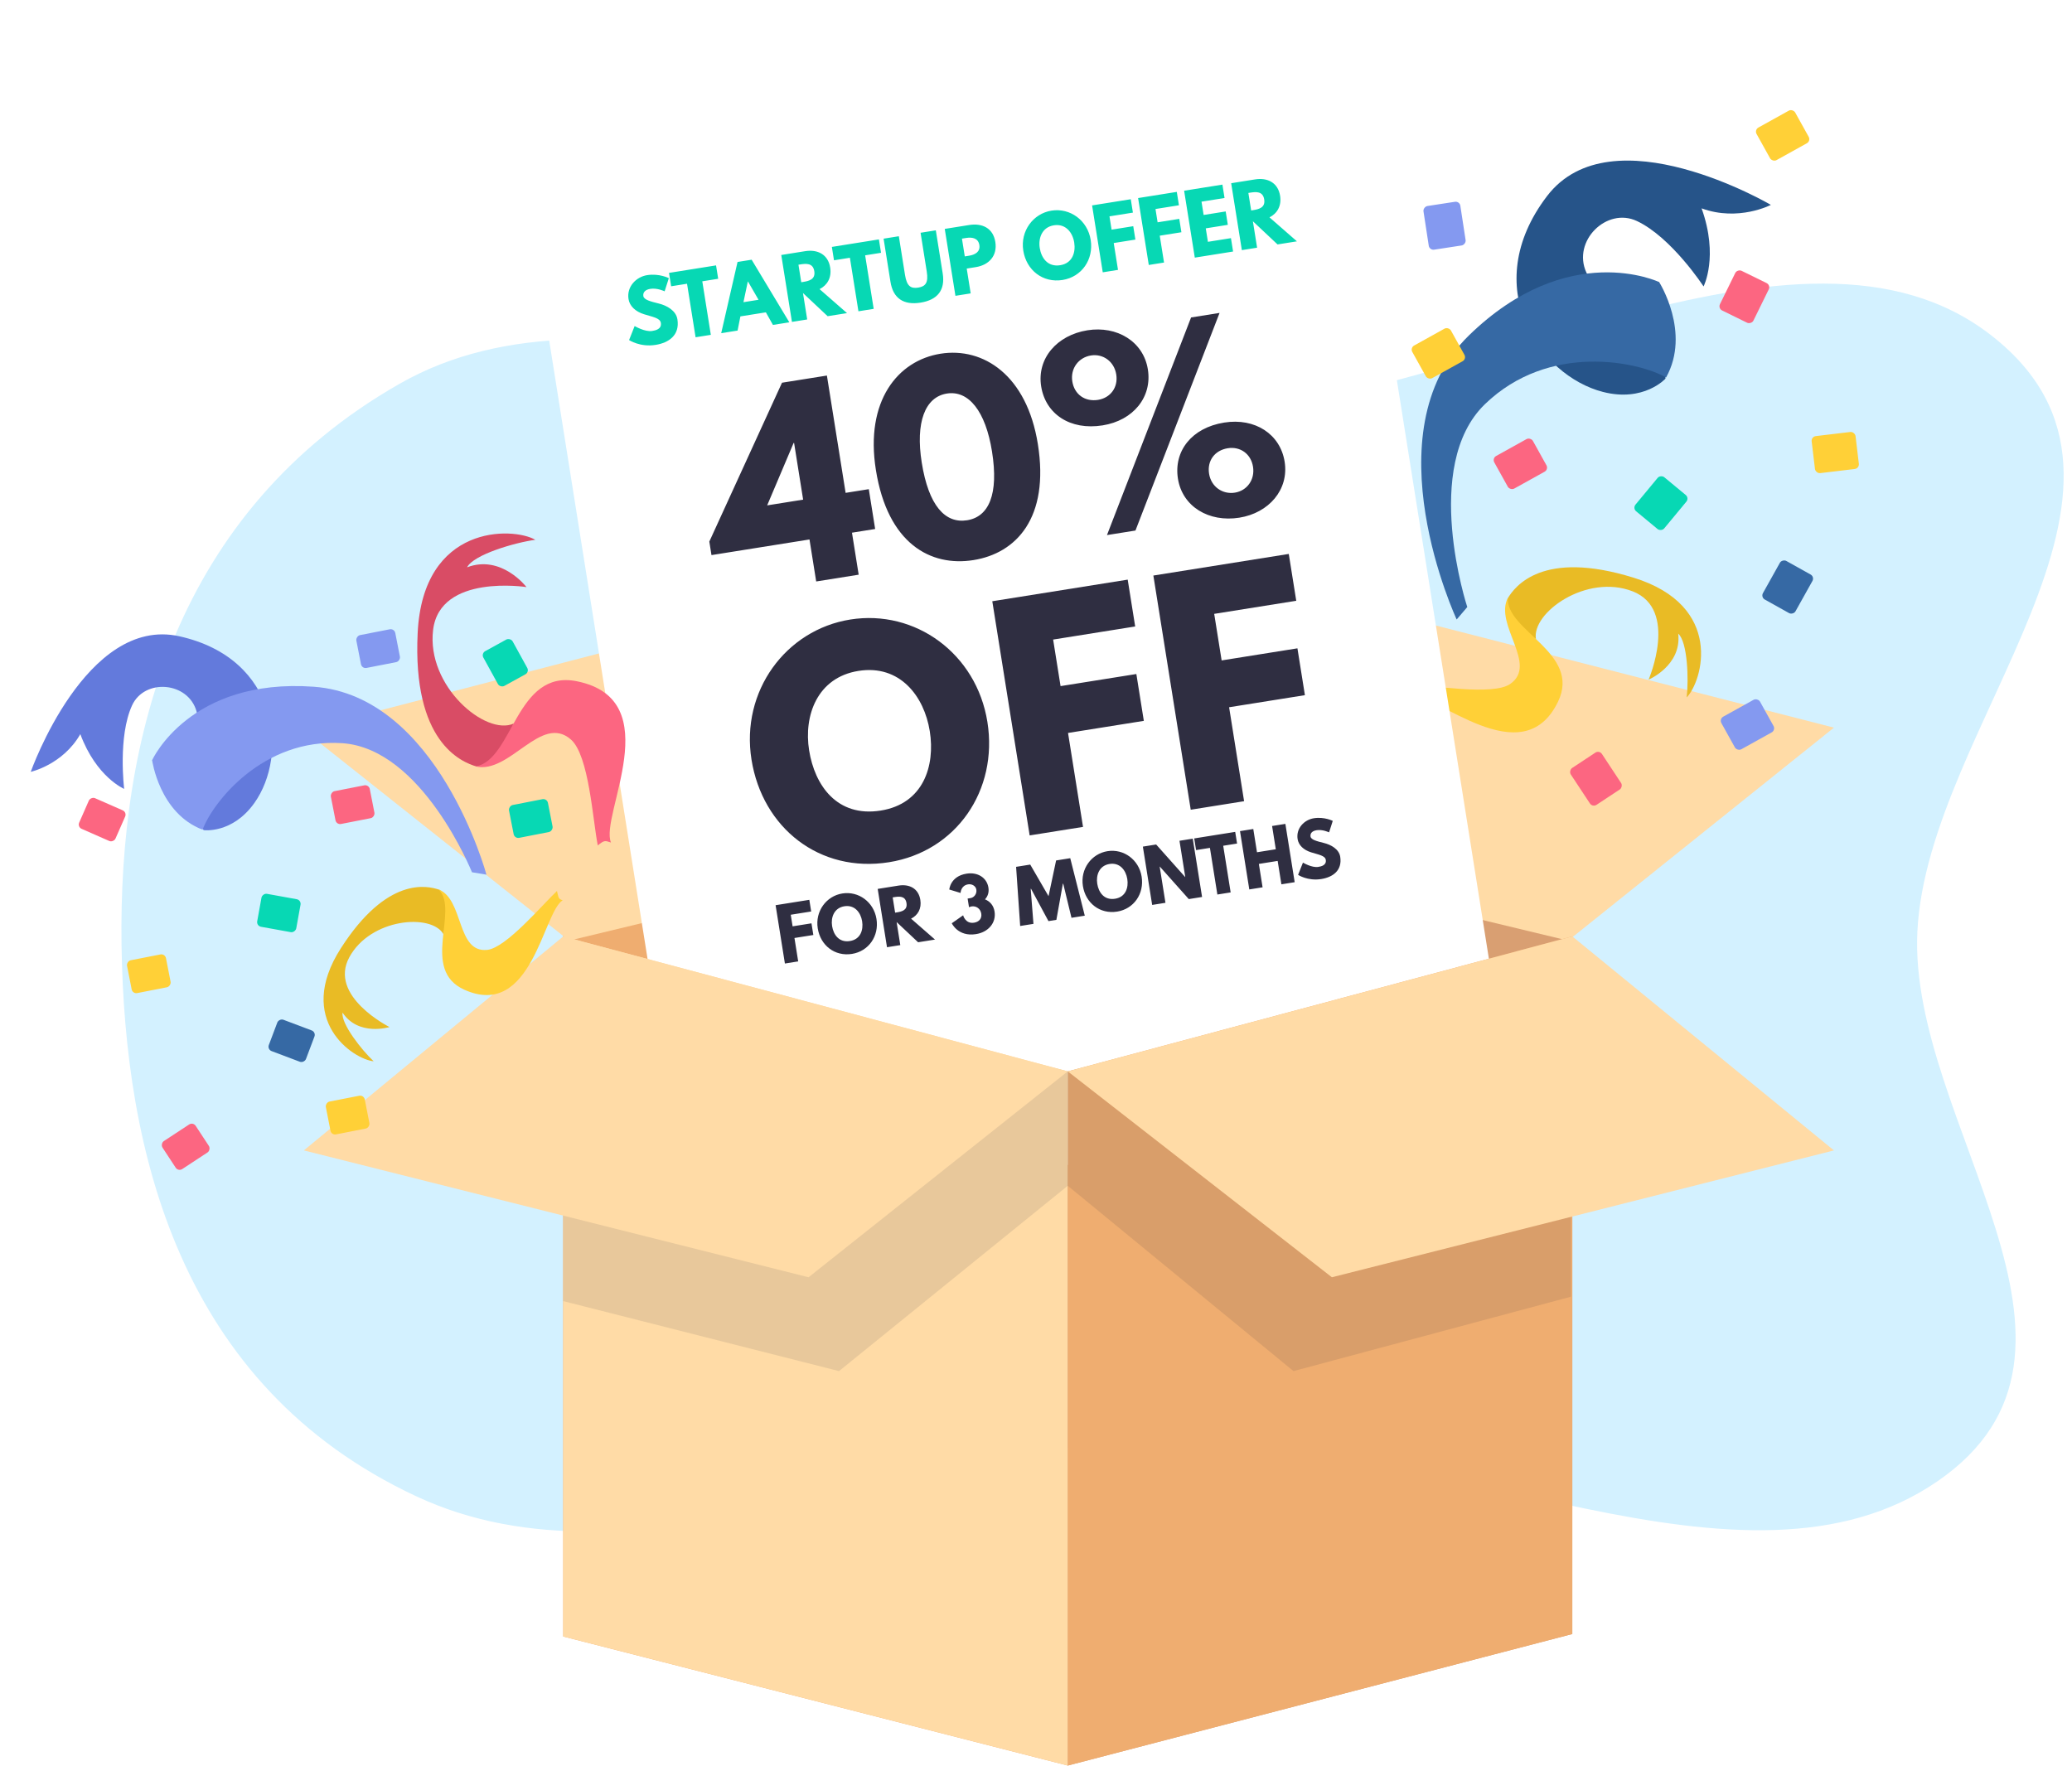 <svg width="941" height="802" viewBox="0 0 941 802" fill="none" xmlns="http://www.w3.org/2000/svg">
<path fill-rule="evenodd" clip-rule="evenodd" d="M535.375 189.518C413.87 193.176 277.241 119.651 181.468 174.308C79.651 232.416 53.798 335.565 55.197 429.292C56.587 522.459 81.214 629.267 189.011 679.595C290.193 726.834 414.753 654.64 535.352 653.464C655.112 652.297 792.607 732.706 879.801 672.86C966.678 613.232 866.646 509.749 870.77 423.251C875.257 329.14 992.549 221.493 904.609 152.538C817.069 83.897 664.528 185.63 535.375 189.518Z" fill="#D3F1FF"/>
<path d="M255.785 423.556L484.84 368.196L484.926 801.905L255.785 743.287V423.556Z" fill="#EFAD70"/>
<path d="M714.059 425.3L484.84 370.088L484.927 801.905L714.059 742.16V425.3Z" fill="#D99F72"/>
<path d="M482.911 372.017L603.635 271.674L832.891 330.49L712.167 427.229L482.911 372.017Z" fill="#FFDBA6"/>
<path d="M697.563 290.333C697.563 290.333 683.497 280.196 684.664 271.878C688.019 266.232 700.526 249.57 741.848 262.368C783.17 275.165 773.219 309.374 766.004 316.757C766.967 308.663 766.422 291.575 762.175 287.819C763.796 302.325 748.711 308.69 748.711 308.69C748.711 308.69 762.455 276.806 741.5 268.599C720.545 260.392 695.412 278.318 697.563 290.333Z" fill="#E9BB25"/>
<path d="M685.788 310.696C698.753 301.804 678.391 283.829 684.83 271.471C683.631 286.555 718.297 296.457 707.586 318.691C691.372 352.327 651.835 314.312 640.432 316.12C641.719 314.014 641.095 313.807 639.611 310.666C649.762 311.226 677.905 316.102 685.788 310.696Z" fill="#FFD037"/>
<path d="M756.38 171.975C756.38 171.975 746.566 182.791 727.958 178.003C699.272 170.648 671.094 130.382 702.574 89.083C731.926 50.569 804.244 93.055 804.244 93.055C804.244 93.055 789.524 100.762 772.779 94.632C780.637 116.572 773.675 130.097 773.675 130.097C773.675 130.097 759.149 107.8 743.39 100.384C729.693 93.939 713.924 109.475 720.436 123.752C732.511 150.232 753.509 128.112 753.509 128.112L756.38 171.975Z" fill="#265489"/>
<path d="M666.362 275.716C666.362 275.716 645.281 211.715 674.383 183.574C703.484 155.434 744.163 164.283 756.651 171.449C768.048 150.991 753.502 128.115 753.502 128.115C753.502 128.115 712.219 108.371 667.059 152.395C621.898 196.419 661.546 281.363 661.546 281.363L666.362 275.716Z" fill="#3669A4"/>
<rect x="677.593" y="208.147" width="20.067" height="16.931" rx="2.14" transform="rotate(-29.054 677.593 208.147)" fill="#FC6681"/>
<rect x="640.353" y="157.976" width="20.067" height="16.931" rx="2.14" transform="rotate(-29.054 640.353 157.976)" fill="#FFD037"/>
<rect x="649.196" y="113.727" width="20.067" height="16.931" rx="2.14" transform="rotate(-98.719 649.196 113.727)" fill="#8499F0"/>
<rect x="723.263" y="366.732" width="20.067" height="16.931" rx="2.14" transform="rotate(-123.435 723.263 366.732)" fill="#FC6681"/>
<rect x="780.179" y="140.072" width="20.067" height="16.931" rx="2.14" transform="rotate(-63.864 780.179 140.072)" fill="#FC6681"/>
<rect x="799.6" y="271.258" width="20.067" height="16.931" rx="2.14" transform="rotate(-60.815 799.6 271.258)" fill="#3669A4"/>
<rect x="741.393" y="230.852" width="20.067" height="16.931" rx="2.14" transform="rotate(-50.376 741.393 230.852)" fill="#07D8B4"/>
<rect x="822.518" y="198.328" width="20.067" height="16.931" rx="2.14" transform="rotate(-6.812 822.518 198.328)" fill="#FFD037"/>
<rect x="780.726" y="326.551" width="20.067" height="16.931" rx="2.14" transform="rotate(-29.054 780.726 326.551)" fill="#8499F0"/>
<rect x="613.222" y="271.576" width="20.067" height="16.931" rx="2.14" transform="rotate(-29.054 613.222 271.576)" fill="#07D8B4"/>
<rect x="796.703" y="58.969" width="20.067" height="16.931" rx="2.14" transform="rotate(-29.054 796.703 58.969)" fill="#FFD037"/>
<path d="M137.99 331.691L258.459 427.229L487.715 372.017L368.41 271.675L137.99 331.691Z" fill="#FFDBA6"/>
<g filter="url(#filter0_d_1470_54)">
<path d="M242.837 113.276C241.4 104.244 247.558 95.758 256.59 94.322L596.561 40.251C605.593 38.815 614.079 44.972 615.516 54.004L683.393 480.786C684.829 489.818 678.672 498.304 669.64 499.741L329.668 553.811C320.636 555.247 312.15 549.09 310.714 540.058L242.837 113.276Z" fill="white"/>
</g>
<path d="M384.04 223.855L394.565 222.176L397.45 240.265L386.926 241.944L389.969 261.02L370.674 264.099L367.631 245.023L323.12 252.124L322.141 245.984L355.148 173.827L375.54 170.574L384.04 223.855ZM360.635 201.17L360.415 201.205L348.41 229.539L364.745 226.933L360.635 201.17ZM397.784 213.456C392.782 182.101 407.73 163.752 427.135 160.657C446.54 157.561 466.345 170.365 471.347 201.72C476.699 235.267 461.494 251.296 442.089 254.392C422.684 257.487 403.136 247.003 397.784 213.456ZM418.614 210.132C421.728 229.647 429.227 237.894 439.203 236.302C449.07 234.728 453.63 224.557 450.517 205.043C447.596 186.734 439.887 177.172 430.021 178.746C420.044 180.337 415.711 191.934 418.614 210.132ZM472.85 175.51C470.821 162.793 480.039 152.216 493.852 150.013C507.227 147.879 519.278 155.062 521.307 167.78C523.301 180.278 514.776 190.969 500.744 193.207C485.943 195.569 474.844 188.008 472.85 175.51ZM553.864 142.125L515.67 240.966L502.734 243.03L540.927 144.189L553.864 142.125ZM486.993 173.254C487.937 179.174 492.75 182.566 498.67 181.621C504.262 180.729 507.89 175.991 506.946 170.071C506.001 164.151 500.934 160.575 495.452 161.449C489.861 162.341 486.048 167.334 486.993 173.254ZM534.962 217.428C532.968 204.93 541.164 194.291 555.964 191.93C569.997 189.691 581.425 197.199 583.419 209.697C585.448 222.414 576.23 232.991 562.855 235.125C549.041 237.329 536.99 230.145 534.962 217.428ZM549.104 215.172C550.049 221.092 555.226 224.65 560.817 223.758C566.298 222.884 570.001 217.908 569.057 211.988C568.113 206.068 563.19 202.694 557.599 203.586C551.678 204.53 548.16 209.251 549.104 215.172Z" fill="#2F2E41"/>
<path d="M367.553 408.694L368.398 413.992L359.12 415.472L359.959 420.737L368.531 419.369L369.376 424.667L360.805 426.034L362.5 436.661L356.464 437.624L352.239 411.138L367.553 408.694ZM371.377 421.648C370.142 413.911 375.257 406.971 382.545 405.809C389.897 404.636 396.821 409.655 398.055 417.392C399.29 425.129 394.533 432.044 386.924 433.258C379.091 434.508 372.611 429.385 371.377 421.648ZM377.894 420.608C378.524 424.557 381.048 428.204 385.992 427.415C390.808 426.647 392.168 422.38 391.538 418.431C390.908 414.483 388.159 410.872 383.472 411.62C378.817 412.362 377.264 416.659 377.894 420.608ZM398.608 403.74L408.079 402.229C412.991 401.445 417.14 403.516 417.97 408.717C418.605 412.698 416.847 415.711 413.769 417.255L424.633 426.748L416.96 427.972L407.2 418.797L408.87 429.263L402.834 430.226L398.608 403.74ZM406.519 414.527L407.225 414.414C409.504 414.051 412.208 413.455 411.68 410.148C411.153 406.841 408.398 407.116 406.119 407.48L405.412 407.593L406.519 414.527ZM436.242 405.571L431.122 404.018C431.122 404.018 431.543 397.992 438.959 396.809C444 396.004 448.172 398.631 448.889 403.126C449.237 405.309 448.605 407.122 447.339 408.476C449.594 409.4 451.233 411.213 451.678 414.006C452.487 419.078 448.925 423.367 443.242 424.273C435.088 425.574 432.25 419.344 432.25 419.344L437.401 415.724C437.401 415.724 438.399 419.713 442.38 419.077C444.596 418.724 446.001 417.216 445.643 414.969C445.279 412.689 443.321 411.355 441.202 411.693C440.56 411.796 440.077 412.07 440.077 412.07L439.447 408.122L440.764 407.912C442.369 407.655 443.717 405.992 443.409 404.066C443.138 402.364 441.37 401.395 439.669 401.667C436.33 402.199 436.242 405.571 436.242 405.571ZM486.618 416.859L482.861 401.36L482.701 401.386L479.754 417.79L476.159 418.363L468.254 403.69L468.093 403.716L469.346 419.615L463.31 420.578L461.46 393.713L467.881 392.688L476.195 407.033L479.632 390.814L486.053 389.789L492.654 415.896L486.618 416.859ZM491.8 402.436C490.565 394.699 495.681 387.759 502.968 386.597C510.32 385.424 517.244 390.443 518.479 398.18C519.713 405.917 514.956 412.832 507.347 414.046C499.514 415.296 493.034 410.173 491.8 402.436ZM498.317 401.396C498.947 405.345 501.471 408.992 506.415 408.203C511.231 407.435 512.591 403.168 511.961 399.22C511.331 395.271 508.583 391.66 503.895 392.408C499.24 393.15 497.687 397.447 498.317 401.396ZM526.67 393.614L529.293 410.051L523.257 411.014L519.032 384.528L525.067 383.565L538.22 398.322L538.284 398.312L535.662 381.875L541.697 380.912L545.923 407.398L539.887 408.361L526.735 393.603L526.67 393.614ZM543.195 386.105L542.35 380.808L560.97 377.837L561.815 383.134L555.523 384.138L558.903 405.327L552.868 406.29L549.487 385.101L543.195 386.105ZM571.71 392.387L573.405 403.014L567.369 403.977L563.144 377.49L569.18 376.527L570.865 387.09L579.404 385.727L577.719 375.165L583.755 374.202L587.981 400.688L581.945 401.651L580.25 391.025L571.71 392.387ZM596.654 371.65C601.47 370.882 605.273 372.843 605.273 372.843L603.601 378.048C603.601 378.048 600.676 376.638 597.948 377.074C595.893 377.401 594.95 378.507 595.18 379.951C595.416 381.428 598.089 382.088 601.312 382.891C604.465 383.672 608.107 385.658 608.66 389.126C609.669 395.45 605.207 398.434 600.038 399.258C593.842 400.247 589.528 397.347 589.528 397.347L591.736 391.793C591.736 391.793 595.744 394.215 598.698 393.744C600.014 393.534 602.498 393.006 602.103 390.534C601.796 388.608 598.832 388.192 595.435 387.12C592.006 386.054 589.749 383.879 589.309 381.118C588.52 376.174 592.385 372.332 596.654 371.65Z" fill="#2F2E41"/>
<path d="M293.87 124.969C299.395 124.088 303.758 126.338 303.758 126.338L301.84 132.31C301.84 132.31 298.485 130.692 295.354 131.192C292.996 131.568 291.914 132.836 292.178 134.494C292.449 136.188 295.516 136.945 299.214 137.866C302.832 138.762 307.011 141.042 307.645 145.02C308.803 152.277 303.683 155.7 297.752 156.646C290.643 157.781 285.693 154.453 285.693 154.453L288.227 148.081C288.227 148.081 292.825 150.86 296.214 150.319C297.724 150.078 300.574 149.472 300.122 146.636C299.769 144.426 296.369 143.949 292.471 142.719C288.536 141.496 285.947 139.001 285.442 135.833C284.537 130.16 288.971 125.751 293.87 124.969ZM304.801 130.025L303.831 123.947L325.196 120.538L326.166 126.616L318.946 127.768L322.824 152.08L315.899 153.185L312.02 128.873L304.801 130.025ZM341.361 117.959L358.476 146.392L351.035 147.579L347.819 141.86L336.252 143.705L334.975 150.141L327.534 151.329L334.952 118.982L341.361 117.959ZM344.491 136.158L339.692 127.858L339.618 127.87L337.64 137.251L344.491 136.158ZM354.813 115.813L365.68 114.079C371.316 113.18 376.077 115.556 377.029 121.523C377.757 126.091 375.74 129.548 372.208 131.321L384.673 142.213L375.87 143.617L364.671 133.09L366.587 145.098L359.662 146.203L354.813 115.813ZM363.889 128.19L364.7 128.061C367.315 127.644 370.417 126.96 369.812 123.166C369.206 119.372 366.046 119.687 363.43 120.104L362.62 120.234L363.889 128.19ZM378.761 118.225L377.791 112.147L399.156 108.739L400.126 114.817L392.906 115.969L396.784 140.28L389.859 141.385L385.981 117.073L378.761 118.225ZM425.004 104.615L428.131 124.212C429.329 131.727 425.815 136.216 418.079 137.45C410.344 138.684 405.607 135.511 404.408 127.997L401.282 108.4L408.207 107.295L411.01 124.866C411.821 129.949 413.603 131.176 416.992 130.635C420.381 130.094 421.693 128.374 420.882 123.291L418.079 105.72L425.004 104.615ZM429.061 103.968L440.149 102.199C446.08 101.253 451.025 103.599 452.03 109.898C453.029 116.16 449.13 120.371 443.199 121.317L439.037 121.981L440.835 133.253L433.91 134.358L429.061 103.968ZM438.155 116.456L440.107 116.144C442.833 115.709 445.265 114.377 444.771 111.283C444.272 108.152 441.546 107.642 438.82 108.077L436.868 108.388L438.155 116.456ZM464.725 113.841C463.309 104.963 469.178 97.001 477.54 95.667C485.975 94.321 493.92 100.08 495.336 108.957C496.753 117.835 491.295 125.769 482.565 127.162C473.577 128.596 466.142 122.718 464.725 113.841ZM472.203 112.648C472.926 117.179 475.822 121.363 481.495 120.458C487.02 119.576 488.581 114.681 487.859 110.15C487.136 105.619 483.982 101.476 478.604 102.334C473.262 103.187 471.48 108.117 472.203 112.648ZM513.542 90.49L514.511 96.568L503.866 98.266L504.829 104.308L514.665 102.738L515.634 108.816L505.799 110.385L507.744 122.578L500.819 123.683L495.971 93.293L513.542 90.49ZM534.442 87.156L535.412 93.234L524.766 94.932L525.73 100.973L535.565 99.404L536.535 105.482L526.699 107.051L528.645 119.244L521.719 120.349L516.871 89.959L534.442 87.156ZM555.158 83.851L556.128 89.929L545.666 91.598L546.63 97.639L556.649 96.04L557.619 102.118L547.6 103.717L548.575 109.832L559.037 108.163L560.006 114.241L542.62 117.014L537.771 86.624L555.158 83.851ZM559.139 83.216L570.006 81.482C575.642 80.583 580.403 82.959 581.355 88.926C582.083 93.494 580.066 96.951 576.534 98.723L588.999 109.615L580.195 111.02L568.997 100.492L570.913 112.501L563.987 113.605L559.139 83.216ZM568.215 95.593L569.026 95.463C571.641 95.046 574.743 94.362 574.137 90.568C573.532 86.774 570.372 87.09 567.756 87.507L566.946 87.636L568.215 95.593Z" fill="#07D8B4"/>
<path d="M255.785 425.332V743.287L484.926 801.904V486.613L255.785 425.332Z" fill="#FFDBA6"/>
<path d="M714.059 742.16L484.927 801.905V486.614L714.059 425.301V742.16Z" fill="#EFAD70"/>
<path opacity="0.11" d="M255.785 590.957L381.039 622.747L484.926 538.57V486.614L255.785 429.772L255.785 590.957Z" fill="#2F2E41"/>
<path opacity="0.11" d="M713.476 588.945L587.439 622.747L484.927 538.57V486.614L713.476 429.523V588.945Z" fill="#27263A"/>
<path d="M255.786 425.332L137.99 522.513L367.209 580.127L484.927 486.613L255.786 425.332Z" fill="#FFDBA6"/>
<path d="M714.059 425.301L832.891 522.513L604.873 580.127L484.927 486.614L714.059 425.301Z" fill="#FFDBA6"/>
<path d="M201.386 424.271C201.386 424.271 205.177 409.17 199.561 404.135C193.99 402.2 175.759 397.999 154.796 430.702C133.832 463.404 160.463 481.132 169.69 482.025C164.343 477.025 154.828 464.977 155.57 459.941C162.853 470.839 176.894 466.478 176.894 466.478C176.894 466.478 149.004 452.542 158.641 434.779C168.278 417.015 195.909 414.776 201.386 424.271Z" fill="#E9BB25"/>
<path d="M221.256 431.436C207.209 432.835 210.785 408.709 199.211 403.951C208.765 413.614 190.695 440.475 210.918 449.542C241.517 463.251 246.66 414.268 255.536 408.909C253.433 408.208 253.742 407.705 252.943 404.689C246.298 410.949 229.798 430.585 221.256 431.436Z" fill="#FFD037"/>
<path d="M92.501 377.05C92.501 377.05 105.5 378.796 115.505 364.739C130.943 343.086 126.984 299.132 81.468 288.997C39.024 279.542 13.962 350.568 13.962 350.568C13.962 350.568 28.529 347.34 36.478 333.439C43.782 353.051 56.389 358.308 56.389 358.308C56.389 358.308 53.457 334.592 59.985 320.379C65.659 308.027 85.477 309.567 89.269 323.138C96.305 348.307 69.086 345.273 69.086 345.273L92.501 377.05Z" fill="#637ADC"/>
<path d="M214.349 396.176C214.349 396.176 191.78 340.033 155.513 337.556C119.245 335.078 96.438 364.698 92.011 376.846C72.345 369.396 69.093 345.271 69.093 345.271C69.093 345.271 86.009 307.822 142.495 311.91C198.981 315.998 220.924 397.266 220.924 397.266L214.349 396.176Z" fill="#8499F0"/>
<path d="M233.324 328.614C233.324 328.614 226.09 347.104 216.532 348.18C209.314 346.07 187.27 336.947 189.685 287.47C192.1 237.993 232.877 239.278 243.121 245.175C233.87 246.414 215.073 251.89 212.118 257.671C227.745 251.738 239.104 266.654 239.104 266.654C239.104 266.654 199.824 260.499 196.695 286.079C193.566 311.66 220.611 334.425 233.324 328.614Z" fill="#D94C65"/>
<path d="M259.267 335.868C245.71 324.024 231.578 351.73 216.037 348.111C233.108 345.141 234.208 303.871 261.922 309.413C303.847 317.808 272.225 370.53 277.481 382.661C274.778 381.835 274.542 381.458 271.482 383.999C269.209 372.581 267.51 343.07 259.267 335.868Z" fill="#FC6681"/>
<rect width="18.019" height="15.204" rx="2.14" transform="matrix(-0.981 0.192 0.192 0.981 167.531 356.284)" fill="#FC6681"/>
<rect width="18.019" height="15.204" rx="2.14" transform="matrix(-0.915 -0.402 -0.402 0.915 57.697 368.92)" fill="#FC6681"/>
<rect width="18.019" height="15.204" rx="2.14" transform="matrix(-0.936 -0.353 -0.353 0.936 143.565 468.775)" fill="#3669A4"/>
<rect width="18.019" height="15.204" rx="2.14" transform="matrix(-0.984 -0.178 -0.178 0.984 136.867 408.8)" fill="#07D8B4"/>
<rect width="18.019" height="15.204" rx="2.14" transform="matrix(-0.836 0.549 0.549 0.836 87.688 509.553)" fill="#FC6681"/>
<rect width="18.019" height="15.204" rx="2.14" transform="matrix(-0.981 0.192 0.192 0.981 165.252 497.27)" fill="#FFD037"/>
<rect width="18.019" height="15.204" rx="2.14" transform="matrix(-0.981 0.192 0.192 0.981 248.438 362.578)" fill="#07D8B4"/>
<rect width="18.019" height="15.204" rx="2.14" transform="matrix(-0.981 0.192 0.192 0.981 179.107 285.409)" fill="#8499F0"/>
<rect width="18.019" height="15.204" rx="2.14" transform="matrix(-0.981 0.192 0.192 0.981 74.965 433.091)" fill="#FFD037"/>
<rect width="18.019" height="15.204" rx="2.14" transform="matrix(-0.482 -0.876 -0.876 0.482 240.485 305.238)" fill="#07D8B4"/>
<path d="M341.291 344.995C336.334 313.924 356.875 286.056 386.142 281.387C415.666 276.677 443.472 296.831 448.429 327.903C453.386 358.974 434.283 386.745 403.728 391.619C372.27 396.638 346.248 376.067 341.291 344.995ZM367.463 340.82C369.993 356.678 380.13 371.322 399.984 368.155C419.323 365.069 424.787 347.936 422.257 332.078C419.727 316.22 408.688 301.72 389.865 304.723C371.17 307.705 364.933 324.962 367.463 340.82ZM512.148 263.267L515.542 284.54L478.282 290.485L481.655 311.629L516.078 306.137L519.472 327.41L485.049 332.902L491.857 375.576L467.619 379.443L450.65 273.079L512.148 263.267ZM585.298 251.597L588.692 272.87L551.432 278.814L554.806 299.958L589.229 294.467L592.623 315.74L558.2 321.231L565.008 363.906L540.77 367.773L523.8 261.408L585.298 251.597Z" fill="#2F2E41"/>
<defs>
<filter id="filter0_d_1470_54" x="202.629" y="0.043" width="520.972" height="593.976" filterUnits="userSpaceOnUse" color-interpolation-filters="sRGB">
<feFlood flood-opacity="0" result="BackgroundImageFix"/>
<feColorMatrix in="SourceAlpha" type="matrix" values="0 0 0 0 0 0 0 0 0 0 0 0 0 0 0 0 0 0 127 0" result="hardAlpha"/>
<feOffset/>
<feGaussianBlur stdDeviation="20"/>
<feComposite in2="hardAlpha" operator="out"/>
<feColorMatrix type="matrix" values="0 0 0 0 0 0 0 0 0 0 0 0 0 0 0 0 0 0 0.15 0"/>
<feBlend mode="normal" in2="BackgroundImageFix" result="effect1_dropShadow_1470_54"/>
<feBlend mode="normal" in="SourceGraphic" in2="effect1_dropShadow_1470_54" result="shape"/>
</filter>
</defs>
</svg>
